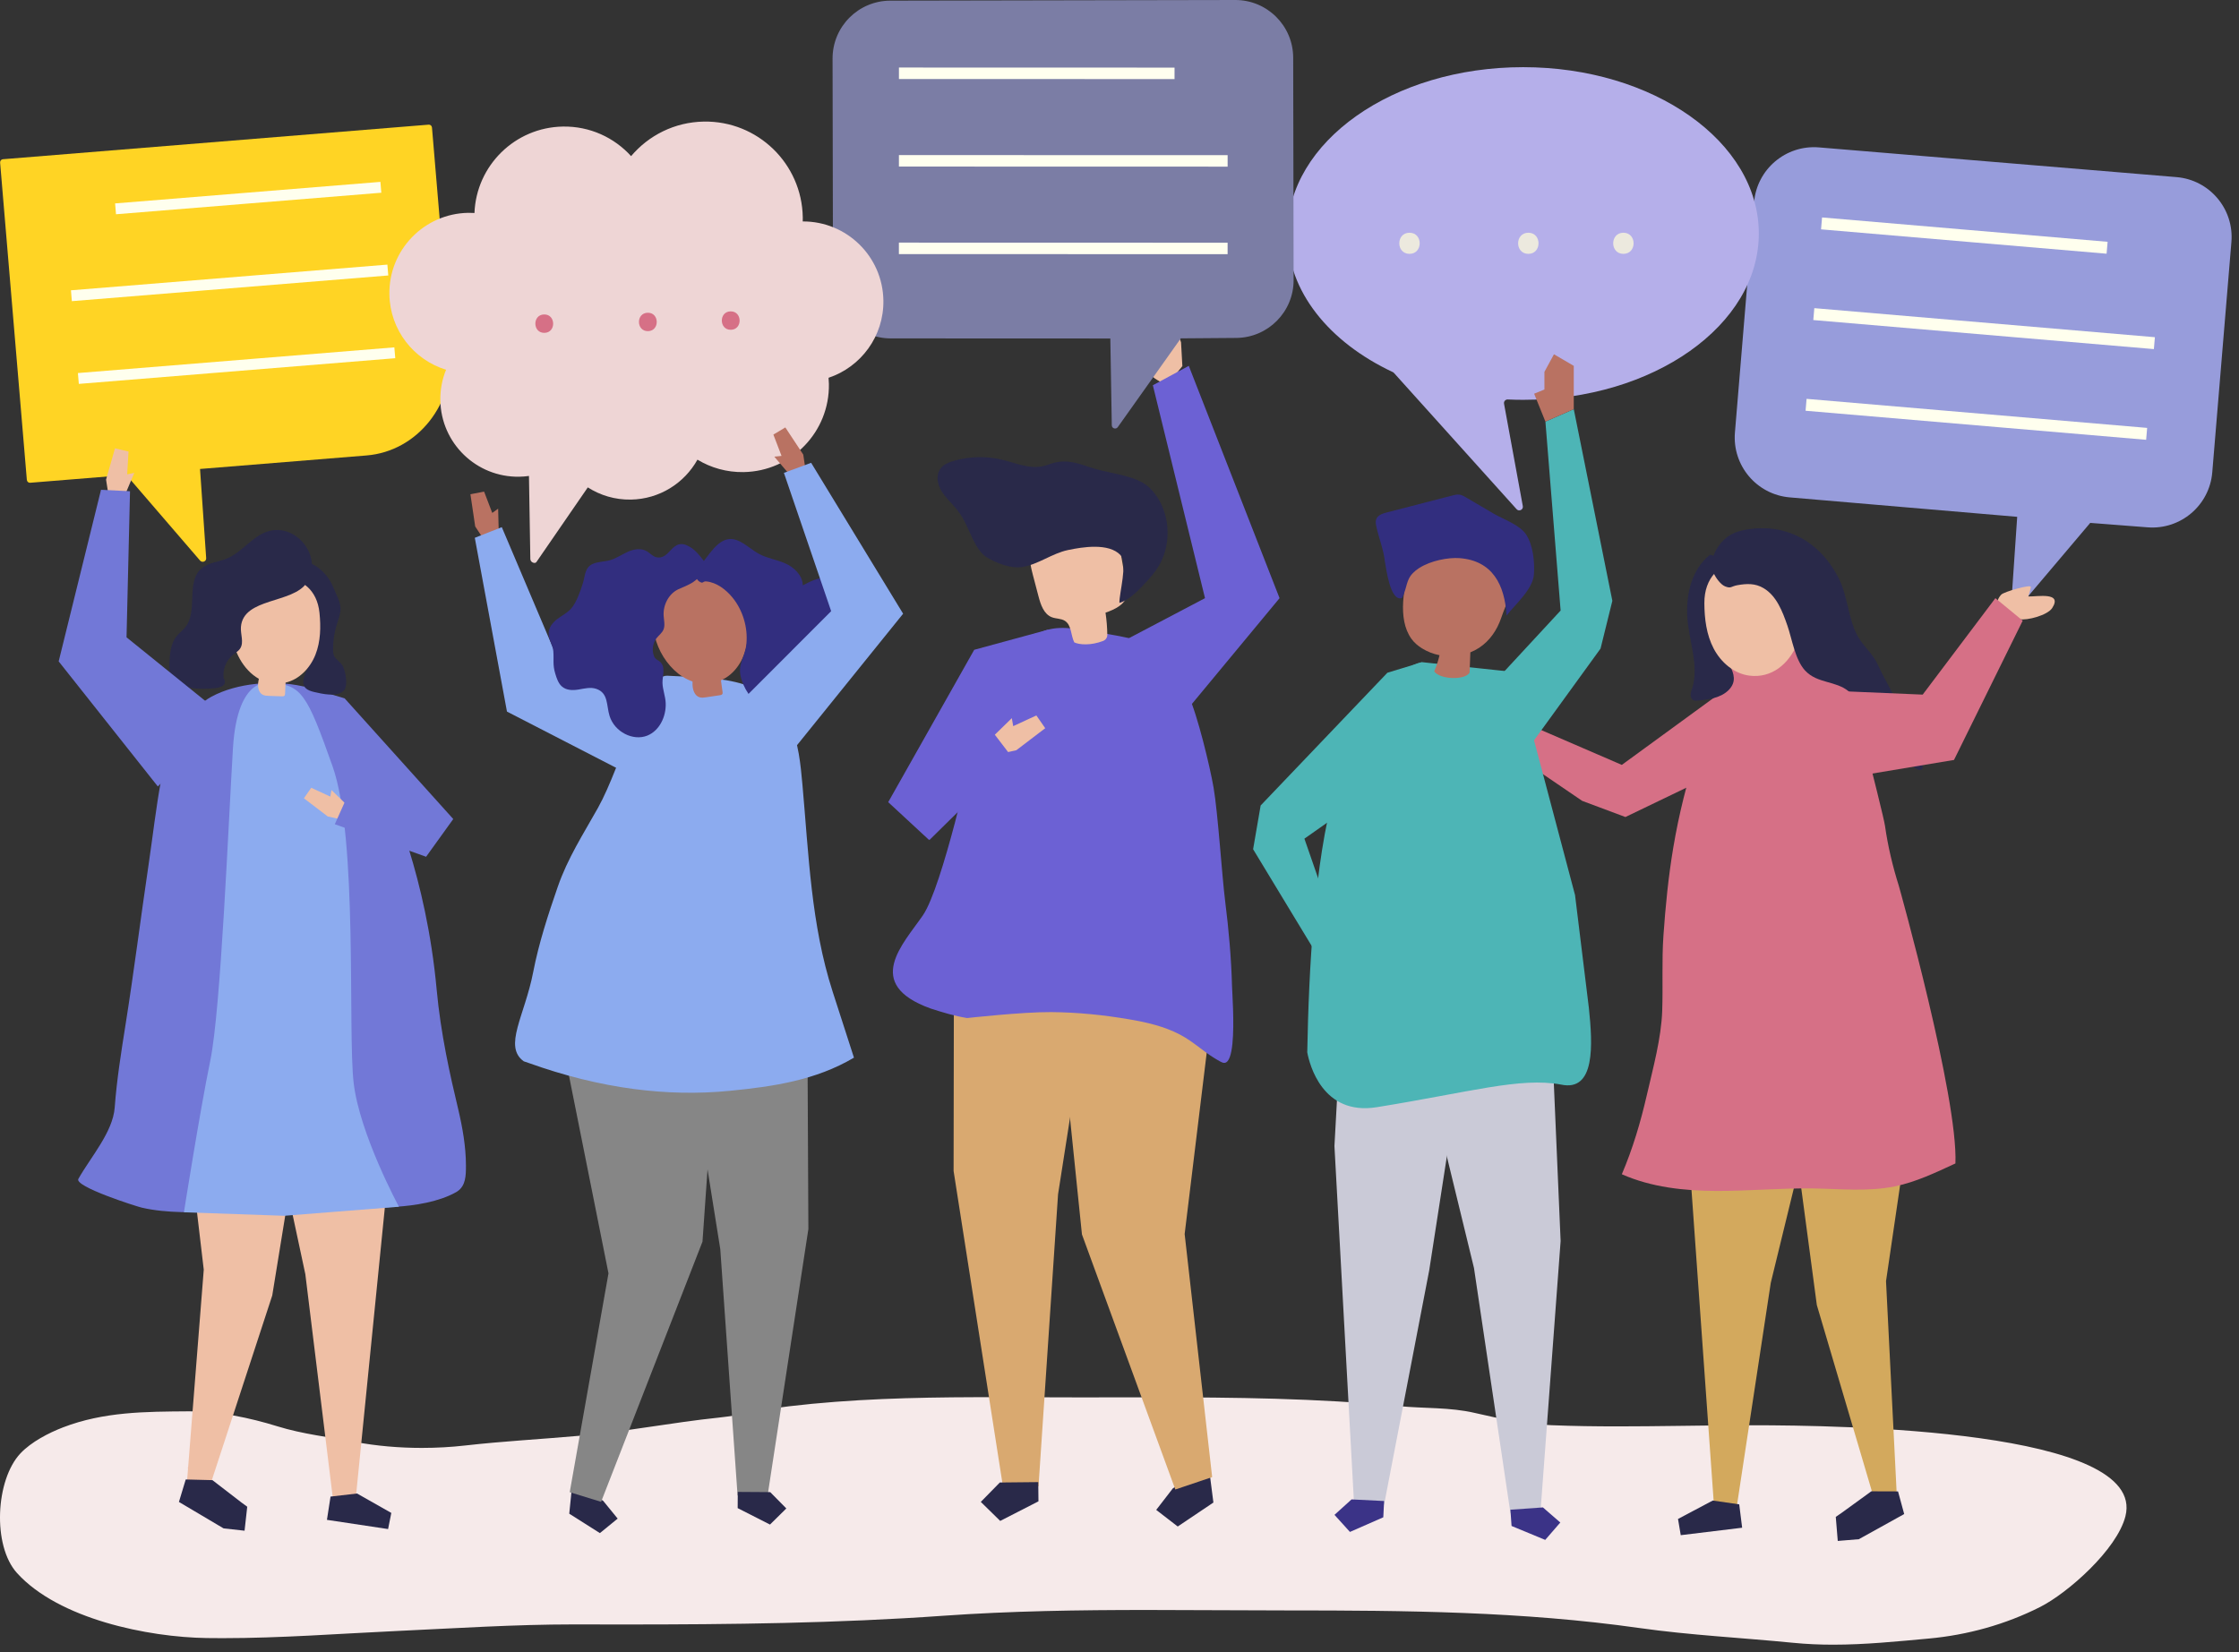 <?xml version="1.0" encoding="UTF-8"?>
<svg width="294px" height="217px" viewBox="0 0 294 217" version="1.1" xmlns="http://www.w3.org/2000/svg" xmlns:xlink="http://www.w3.org/1999/xlink">
    <rect x="0" y="0" width="294" height="217" fill="#333333" stroke="none"/>
    <title>59875</title>
    <g id="Ürün-Detay" stroke="none" stroke-width="1" fill="none" fill-rule="evenodd">
        <g id="Yorum-Ekleme" transform="translate(-813, -154)">
            <g id="59875" transform="translate(813, 154)">
                <path d="M240.705,216.011 C238.974,216.011 237.233,215.939 235.473,215.765 C228.749,215.101 221.933,214.768 215.242,213.819 C199.886,211.642 184.524,211.513 169.056,211.513 C162.915,211.513 156.775,211.452 150.636,211.452 C141.695,211.452 132.757,211.581 123.834,212.214 C109.917,213.2 95.978,213.358 82.036,213.358 C79.93,213.358 77.822,213.354 75.716,213.35 C75.579,213.349 75.444,213.349 75.307,213.349 C67.587,213.349 59.897,213.853 52.189,214.209 C44.445,214.567 36.915,215.154 29.217,215.154 C28.522,215.154 27.826,215.149 27.128,215.139 C19.435,215.027 7.722,212.652 2.234,206.601 C-1.025,203.005 -0.583,194.356 2.68,190.889 C4.106,189.374 6.404,188.188 8.281,187.467 C13.629,185.411 19.071,185.406 24.659,185.363 C24.728,185.363 24.797,185.363 24.866,185.363 C28.722,185.363 32.73,186.186 36.425,187.33 C39.788,188.371 43.223,188.735 46.643,189.384 C49.441,189.913 52.435,190.167 55.396,190.167 C57.323,190.167 59.235,190.06 61.071,189.851 C66.036,189.286 71.036,189.023 76.016,188.578 C82.199,188.025 88.251,186.826 94.413,186.183 C97.497,185.862 100.511,185.064 103.589,184.701 C111.751,183.739 119.929,183.531 128.106,183.505 C128.762,183.503 129.417,183.502 130.073,183.502 C133.973,183.502 137.874,183.533 141.772,183.533 C144.937,183.533 148.1,183.523 151.263,183.523 C162.086,183.523 172.901,183.641 183.695,184.68 C187.04,185.003 190.363,184.808 193.662,185.575 C196.973,186.345 200.317,187.047 203.71,187.184 C206.612,187.302 209.524,187.34 212.439,187.34 C217.623,187.34 222.818,187.218 227.985,187.198 C228.502,187.196 229.222,187.192 230.114,187.192 C241.678,187.192 281.978,187.755 279.087,199.147 C277.976,203.524 271.519,209.221 267.897,211.054 C263.321,213.371 258.317,214.741 253.281,215.204 C249.035,215.593 244.897,216.011 240.705,216.011" id="Fill-4" fill="#F6EAEA"></path>
                <polyline id="Fill-5" fill="#B97262" points="62.397 69.142 61.771 64.913 63.567 64.566 64.637 67.368 65.41 66.81 65.505 70.494 63.687 71.106 62.397 69.142"></polyline>
                <polyline id="Fill-6" fill="#8CABEF" points="89.562 91.116 73.385 86.906 65.891 69.236 62.345 70.635 66.569 93.459 85.204 103.058 89.562 91.116"></polyline>
                <polyline id="Fill-7" fill="#D67086" points="228.289 89.275 212.96 100.46 199.594 94.685 197.632 98.291 207.756 105.186 213.43 107.307 228.289 100.154 228.289 89.275"></polyline>
                <path d="M238.846,19.359 L285.79,23.261 C290.135,23.622 293.365,27.437 293.003,31.783 L290.489,62.042 C290.129,66.37 286.342,69.595 282.012,69.26 L274.465,68.676 L264.861,80.028 C264.581,80.36 264.04,80.14 264.069,79.707 L264.875,67.879 L235.007,65.326 C230.67,64.956 227.451,61.144 227.811,56.806 L230.324,26.573 C230.685,22.228 234.501,18.999 238.846,19.359" id="Fill-8" fill="#979CDB"></path>
                <polyline id="Fill-9" fill="#FFFFEE" points="239.119 30.123 276.613 33.321 276.747 31.759 239.252 28.56 239.119 30.123"></polyline>
                <polyline id="Fill-10" fill="#FFFFEE" points="238.102 42.035 282.823 45.85 282.956 44.288 238.236 40.473 238.102 42.035"></polyline>
                <polyline id="Fill-11" fill="#FFFFEE" points="237.087 53.947 281.807 57.762 281.94 56.2 237.22 52.385 237.087 53.947"></polyline>
                <polyline id="Fill-12" fill="#CACAD7" points="204.024 142.134 204.923 162.999 202.286 198.476 198.34 198.757 193.546 166.535 186.914 139.269 204.024 142.134"></polyline>
                <polyline id="Fill-13" fill="#3B3387" points="198.481 200.419 202.9 202.249 204.882 199.964 202.597 197.983 198.329 198.286 198.481 200.419"></polyline>
                <polyline id="Fill-14" fill="#CACAD7" points="176.09 134.751 175.224 150.522 177.794 197.417 181.745 197.614 187.666 166.858 192.889 133.129 176.09 134.751"></polyline>
                <polyline id="Fill-15" fill="#3B3387" points="181.639 199.279 177.259 201.202 175.23 198.959 177.473 196.93 181.745 197.143 181.639 199.279"></polyline>
                <path d="M199.063,88.29 L186.734,86.969 C186.734,86.969 179.875,87.702 175.221,103.991 C172.632,113.053 171.844,127.331 171.654,138.216 C171.945,139.769 173.637,146.571 180.79,145.417 C193.074,143.436 199.612,141.454 204.962,142.445 C209.519,143.436 209.133,137.162 208.632,132.374 L206.817,117.56 L199.063,88.29" id="Fill-16" fill="#4DB5B6"></path>
                <path d="M196.682,72.943 C193.575,72.258 190.376,71.644 187.265,72.26 C186.584,72.395 185.853,72.632 185.483,73.22 C185.34,73.448 185.264,73.711 185.194,73.971 C184.409,76.889 183.413,81.215 185.334,83.903 C185.701,84.416 186.193,84.823 186.721,85.154 C187.428,85.595 188.211,85.896 189.02,86.055 C188.853,86.781 188.62,87.491 188.324,88.175 C189.036,89.247 192.354,89.376 192.968,88.348 C193.002,87.458 193.036,86.568 193.071,85.678 C193.475,85.515 193.865,85.316 194.232,85.075 C195.65,84.141 196.585,82.723 197.127,81.137 C197.718,79.41 198.55,77.769 199.09,76.009 C199.287,75.368 199.442,74.636 199.104,74.056 C198.745,73.439 197.97,73.229 197.273,73.074 C197.076,73.03 196.88,72.986 196.682,72.943" id="Fill-17" fill="#B97262"></path>
                <path d="M186.339,74.611 C187.875,73.623 190.179,73.198 191.623,73.303 C195.99,73.619 197.59,76.826 197.823,80.84 C199.026,79.312 201.283,77.388 201.419,75.421 C201.531,73.811 201.308,71.615 200.406,70.224 C199.562,68.923 197.403,68.208 196.12,67.454 C194.91,66.744 193.7,66.033 192.489,65.322 C192.238,65.174 191.979,65.024 191.692,64.974 C191.351,64.915 191.005,65.002 190.671,65.088 C187.811,65.827 184.951,66.566 182.091,67.306 C181.542,67.448 180.916,67.655 180.713,68.185 C180.59,68.508 180.662,68.868 180.736,69.205 C181.061,70.69 181.684,72.207 181.839,73.711 C182.013,74.585 182.534,79.063 184.081,78.546 C184.536,77.803 184.604,76.888 184.958,76.093 C185.219,75.505 185.716,75.012 186.339,74.611" id="Fill-18" fill="#322E7F"></path>
                <polyline id="Fill-19" fill="#4DB5B6" points="186.734 86.969 182.177 88.356 165.534 105.791 164.544 111.537 172.5 124.673 174.648 119.859 171.28 110.15 176.63 106.385 183.762 90.337 186.734 86.969"></polyline>
                <polyline id="Fill-20" fill="#292949" points="159.009 194.839 159.33 197.342 154.646 200.489 151.821 198.308 154.003 195.483 158.687 192.336 159.009 194.839"></polyline>
                <polyline id="Fill-21" fill="#D9A970" points="159.167 193.999 155.555 162.078 159.901 126.342 158.923 118.74 139.51 118.002 138.81 130.375 142.069 162.126 154.33 195.63 159.167 193.999"></polyline>
                <polyline id="Fill-22" fill="#6C61D4" points="137.688 82.683 127.923 85.343 116.63 105.354 121.98 110.307 129.508 101.391 137.688 82.683"></polyline>
                <polyline id="Fill-23" fill="#D9A970" points="125.266 121.579 125.215 153.792 131.699 195.261 136.366 195.214 138.931 156.866 144.935 118.483 125.266 121.579"></polyline>
                <polyline id="Fill-24" fill="#292949" points="136.359 197.183 131.337 199.757 128.788 197.258 131.286 194.71 136.333 194.659 136.359 197.183"></polyline>
                <path d="M161.91,132.535 C161.866,131.139 161.788,129.974 161.777,129.558 C161.677,125.814 161.343,122.078 160.874,118.359 C160.454,115.028 159.924,106.756 159.354,103.445 C158.883,100.711 157.242,93.887 156.057,91.35 C153.109,85.044 154.02,84.461 141.071,82.589 C135.397,81.768 134.055,85.305 129.415,89.372 C128.958,89.773 128.983,92.161 128.877,92.794 C128.69,93.908 128.49,95.019 128.26,96.126 C128.08,96.996 127.881,97.863 127.657,98.724 L127.658,98.724 C127.658,98.724 123.762,116.449 121.187,120.213 C118.611,123.978 113.29,129.24 122.191,132.454 C123.769,132.964 125.356,133.449 126.998,133.709 C126.998,133.709 134.277,132.899 138.021,132.927 C141.469,132.953 144.931,133.302 148.321,133.886 C150.588,134.265 152.901,134.816 154.928,135.875 C156.863,136.886 158.259,138.372 160.222,139.418 C160.408,139.517 160.612,139.62 160.823,139.591 C161.951,139.435 162.004,135.473 161.91,132.535" id="Fill-25" fill="#6C61D4"></path>
                <path d="M153.226,50.599 C153.226,50.599 151.37,49.679 151.379,49.441 C151.387,49.204 151.699,45.847 151.699,45.847 L152.915,45.152 L153.426,43.721 C153.426,43.721 152.037,41.289 152.292,40.574 C152.548,39.858 154.402,43.021 154.402,43.021 L155.082,44.958 L155.255,48.085 L153.226,50.599" id="Fill-26" fill="#EFBFA5"></path>
                <polyline id="Fill-27" fill="#EFBFA5" points="133.452 98.534 137.248 95.641 136.082 93.965 133.044 95.37 132.861 94.322 129.914 97.193 130.891 99.099 133.452 98.534"></polyline>
                <polyline id="Fill-28" fill="#6C61D4" points="132.971 99.556 129.926 95.578 119.445 101.899 122.029 110.338 132.971 99.556"></polyline>
                <path d="M141.057,84.367 C141.71,84.69 143.252,84.806 144.861,84.175 C145.185,84.049 145.403,83.736 145.399,83.388 C145.386,82.411 145.308,81.435 145.164,80.468 C146.371,80.044 147.764,79.408 147.975,78.146 C148.041,77.749 147.972,77.343 147.904,76.946 C147.62,75.305 147.336,73.664 147.053,72.023 C146.955,71.455 146.85,70.871 146.542,70.385 C146.001,69.532 144.949,69.158 143.954,68.985 C141.412,68.545 138.643,69.095 136.673,70.759 C136.149,71.202 135.675,71.735 135.444,72.381 C135.087,73.378 135.354,74.477 135.622,75.5 C135.871,76.445 136.119,77.39 136.367,78.335 C136.652,79.422 137.064,80.657 138.111,81.065 C138.667,81.28 139.323,81.218 139.827,81.538 C140.714,82.102 140.595,83.422 141.057,84.367" id="Fill-29" fill="#EFBFA5"></path>
                <path d="M126.391,68.002 C126.141,67.592 125.873,67.197 125.572,66.826 C124.92,66.023 124.117,65.334 123.593,64.442 C123.068,63.551 122.884,62.342 123.513,61.521 C123.919,60.991 124.578,60.726 125.218,60.538 C127.328,59.917 129.606,59.875 131.738,60.418 C133.768,60.934 135.585,61.79 137.629,61.027 C139.549,60.31 140.936,60.602 142.943,61.318 C145.115,62.093 148.03,62.276 149.997,63.37 C150.817,63.827 151.473,64.54 151.983,65.329 C153.753,68.062 153.762,71.829 152.007,74.571 C151.613,75.186 151.142,75.748 150.648,76.285 C149.623,77.396 148.397,78.768 146.988,79.18 C146.954,77.919 148.103,73.943 147.134,72.91 C145.597,71.27 142.123,71.842 140.217,72.246 C138.137,72.686 136.283,74.159 134.222,74.473 C132.738,74.7 130.845,73.972 129.583,73.206 C128.027,72.258 127.302,69.498 126.391,68.002" id="Fill-30" fill="#292949"></path>
                <polyline id="Fill-31" fill="#6C61D4" points="148.247 83.812 158.228 78.562 151.379 50.599 156.097 48.05 168.018 78.562 155.255 93.965 148.247 83.812"></polyline>
                <polyline id="Fill-32" fill="#292949" points="74.963 196.687 74.748 198.806 78.771 201.356 81.105 199.452 79.201 197.118 75.178 194.568 74.963 196.687"></polyline>
                <polyline id="Fill-33" fill="#868686" points="74.808 132.045 74.153 138.48 79.899 167.24 74.811 195.982 78.929 197.25 92.243 163.076 92.973 152.629 91.17 130.987 74.808 132.045"></polyline>
                <polyline id="Fill-34" fill="#868686" points="106.015 134.236 106.147 161.423 100.789 196.441 96.85 196.415 94.579 164.055 89.406 131.676 106.015 134.236"></polyline>
                <polyline id="Fill-35" fill="#292949" points="96.862 198.075 101.107 200.234 103.251 198.118 101.136 195.974 96.876 195.946 96.862 198.075"></polyline>
                <path d="M109.335,130.246 C106.493,121.443 106.19,112.199 105.364,103.029 C105.119,100.324 104.858,97.558 103.732,95.086 C102.439,92.247 100.301,90.749 97.81,89.93 C94.64,88.888 90.899,88.948 87.602,88.748 C84.475,88.649 81.708,100.407 78.517,106.106 C76.562,109.599 74.548,112.688 73.229,116.498 C71.963,120.155 70.748,123.876 70.011,127.681 C68.899,133.425 66.056,137.436 68.772,139.39 C69.02,139.472 69.26,139.554 69.488,139.635 C73.942,141.231 78.552,142.412 83.245,143.032 C87.409,143.581 91.638,143.681 95.819,143.269 C101.542,142.705 107.087,141.896 112.132,138.912 C111.2,136.023 110.267,133.135 109.335,130.246" id="Fill-36" fill="#8CABEF"></path>
                <path d="M86.072,79.997 C87.854,74.618 95.704,72.744 97.529,78.996 C98.077,80.875 98.407,82.868 98.034,84.789 C97.662,86.71 96.487,88.554 94.696,89.341 L94.665,89.354 C94.735,89.852 94.805,90.351 94.875,90.85 C94.89,90.957 94.903,91.075 94.842,91.165 C94.774,91.267 94.638,91.294 94.516,91.312 C93.921,91.401 93.325,91.49 92.73,91.578 C92.435,91.622 92.128,91.666 91.844,91.575 C91.222,91.376 90.963,90.63 90.936,89.978 C90.929,89.822 90.931,89.664 90.934,89.507 C87.411,88.3 84.907,83.513 86.072,79.997" id="Fill-37" fill="#B97262"></path>
                <path d="M95.636,70.812 C97.073,70.598 98.297,71.992 99.624,72.724 C100.727,73.333 101.978,73.494 103.121,73.999 C104.265,74.503 105.389,75.557 105.413,76.875 C106.572,76.272 107.827,75.653 109.125,75.904 C110.424,76.154 111.629,77.704 111.112,78.982 C110.649,80.126 109.156,80.396 108.659,81.522 C107.874,83.304 109.998,86.071 108.548,87.253 C108.2,87.537 107.726,87.606 107.383,87.898 C106.958,88.262 106.821,88.886 106.632,89.44 C105.774,91.955 103.239,93.597 100.736,93.261 C99.179,92.532 97.938,91.025 97.381,89.301 C96.711,87.221 97.824,86.495 98.011,84.544 C98.216,82.411 97.538,80.152 96.195,78.496 C95.321,77.418 94.071,76.489 92.75,76.363 C92.213,76.312 92.382,76.76 91.777,76.344 C91.518,76.166 91.164,75.491 91.091,75.168 C92.536,74.005 93.745,71.093 95.636,70.812" id="Fill-38" fill="#322E7F"></path>
                <path d="M80.09,73.577 C79.349,73.784 78.543,73.753 77.837,74.063 C76.776,74.528 76.84,75.63 76.54,76.586 C76.207,77.646 75.724,79.067 75.025,79.891 C74.522,80.485 73.817,80.823 73.204,81.281 C72.591,81.739 72.027,82.416 72.04,83.241 C72.053,84.023 72.579,84.726 72.655,85.507 C72.749,86.672 72.548,87.268 72.907,88.459 C73.092,89.073 73.3,89.724 73.761,90.143 C74.368,90.695 75.234,90.684 75.994,90.557 C76.754,90.43 77.539,90.219 78.289,90.471 C79.914,91.018 79.611,92.662 80.044,94.04 C80.702,96.137 83.133,97.36 84.993,96.615 C86.57,95.982 87.483,94.152 87.412,92.344 C87.376,91.439 87.016,90.596 86.989,89.69 C86.964,88.816 87.457,87.606 86.665,86.913 C86.472,86.744 86.225,86.655 86.051,86.462 C85.911,86.307 85.834,86.098 85.785,85.89 C85.616,85.168 85.775,84.38 86.201,83.828 C86.507,83.431 86.945,83.14 87.133,82.661 C87.348,82.112 87.178,81.469 87.141,80.862 C87.053,79.395 87.856,77.956 89.078,77.39 C89.883,77.017 90.609,76.796 91.313,76.229 C91.42,76.142 93.022,74.727 93.063,75.033 C92.991,74.5 92.68,74.035 92.366,73.607 C91.848,72.905 91.273,72.221 90.544,71.801 C88.187,70.441 88.073,73.601 86.18,73.185 C85.724,73.085 85.38,72.667 84.969,72.417 C84.193,71.945 83.24,72.114 82.446,72.467 C81.653,72.821 80.925,73.345 80.09,73.577" id="Fill-39" fill="#322E7F"></path>
                <polyline id="Fill-40" fill="#D3A95D" points="234.727 144.161 252.043 138.351 247.651 168.267 249.057 196.239 245.906 196.239 238.565 171.4 235.274 146.708 234.727 144.161"></polyline>
                <polyline id="Fill-41" fill="#292949" points="245.72 195.868 249.228 195.88 250.039 198.863 249.95 198.887 249.972 198.89 244.078 202.158 241.314 202.385 241.054 199.226 241.814 198.702 245.72 195.868"></polyline>
                <polyline id="Fill-42" fill="#D3A95D" points="221.257 144.343 225.051 197.614 228.035 197.983 232.518 168.483 239.216 141.014 221.257 144.343"></polyline>
                <polyline id="Fill-43" fill="#292949" points="224.902 197.079 220.337 199.497 220.697 201.629 228.759 200.649 228.374 197.582 224.902 197.079"></polyline>
                <path d="M256.765,152.805 C257.126,144.092 249.344,116.384 249.344,116.384 L249.345,116.384 C248.522,113.781 247.894,111.132 247.519,108.477 C247.251,106.587 241.588,85.106 241.963,85.078 C238.062,85.363 230.539,84.441 227.649,87.212 C227.567,87.291 227.488,87.373 227.413,87.458 C225.16,90.028 223.99,95.23 222.924,98.432 C221.525,102.638 220.45,106.952 219.716,111.323 C219.074,115.145 218.693,119.007 218.424,122.872 C218.192,126.194 218.376,129.498 218.262,132.767 C218.137,136.385 217.052,140.308 216.242,143.828 C215.427,147.373 214.392,150.876 212.96,154.224 C216.834,155.938 221.148,156.402 225.384,156.418 C229.62,156.434 233.85,156.025 238.085,156.09 C241.667,156.145 245.292,156.535 248.802,155.818 C251.592,155.246 254.168,154.004 256.765,152.805 L256.765,152.805" id="Fill-44" fill="#D67086"></path>
                <path d="M228.606,75.967 C226.826,76.847 224.97,79.115 225.084,81.226 C225.139,82.243 225.702,83.033 225.718,84.123 C225.757,86.272 229.016,88.523 227.021,90.596 C225.996,91.661 224.393,91.87 222.922,92.018 C222.744,92.036 222.556,92.053 222.391,91.983 C222.119,91.868 221.987,91.546 221.993,91.251 C221.999,90.955 222.113,90.675 222.202,90.393 C223.139,87.451 221.725,84.02 221.558,81.022 C221.392,78.03 222.1,74.8 224.553,72.85 C226.198,73.351 227.424,74.046 228.232,75.564 L228.606,75.967" id="Fill-45" fill="#292949"></path>
                <path d="M229.712,88.737 C227.684,88.482 225.96,86.985 225.015,85.172 C224.07,83.359 223.808,81.265 223.798,79.22 C223.766,72.418 232.184,71.958 235.569,76.815 C238.518,81.047 235.61,89.48 229.712,88.737" id="Fill-46" fill="#EFBFA5"></path>
                <path d="M239.904,89.567 C238.859,89.269 237.824,88.941 237.015,88.058 C235.707,86.632 235.317,83.945 234.701,82.167 C234.052,80.293 233.285,78.269 231.582,77.253 C230.47,76.589 229.35,76.641 228.131,76.859 C227.297,77.008 227.326,77.33 226.535,77.021 C225.93,76.784 225.268,75.853 225.027,75.28 C224.619,74.313 224.815,73.171 225.327,72.255 C226.115,70.846 227.212,70.008 228.749,69.671 C234.146,68.488 238.846,70.903 241.412,75.899 C242.646,78.3 242.659,81.241 243.923,83.537 C244.703,84.954 245.87,85.772 246.579,87.306 C248.418,91.285 251.775,96.176 252.447,100.532 C252.472,100.693 252.488,100.874 252.389,101.004 C252.187,101.268 251.77,101.076 251.509,100.871 C249.985,99.672 248.461,98.473 246.937,97.274 C246.339,96.803 245.733,96.324 245.287,95.707 C244.178,94.169 244.151,91.904 242.661,90.732 C241.848,90.092 240.872,89.842 239.904,89.567" id="Fill-47" fill="#292949"></path>
                <path d="M265.18,81.326 C266.199,81.516 268.855,80.805 269.465,79.868 C270.873,77.705 267.532,78.371 266.326,78.341 C266.464,77.922 266.61,77.521 266.664,77.092 C266.713,76.699 263.127,77.721 262.782,78.096 C261.953,78.997 262.331,79.678 262.406,80.818 C263.332,80.965 264.256,81.153 265.18,81.326" id="Fill-48" fill="#EFBFA5"></path>
                <polyline id="Fill-49" fill="#D67086" points="236.986 103.07 256.577 99.811 265.598 81.517 262.012 78.562 252.466 91.23 242.492 90.806 233.26 91.206 236.986 103.07"></polyline>
                <polyline id="Fill-50" fill="#EFBFA5" points="40.364 143.031 23.222 136.727 26.755 166.757 24.708 192.664 24.653 192.837 24.694 192.842 24.557 194.568 27.58 195.117 35.748 170.148 39.744 145.561 40.364 143.031"></polyline>
                <polyline id="Fill-51" fill="#292949" points="27.895 194.401 24.388 194.312 23.492 197.272 23.581 197.298 23.558 197.3 29.357 200.736 32.113 201.042 32.464 197.892 31.719 197.346 27.895 194.401"></polyline>
                <polyline id="Fill-52" fill="#EFBFA5" points="52.04 143.546 46.74 196.52 43.765 197.25 40.094 167.354 34.185 139.705 52.04 143.546"></polyline>
                <polyline id="Fill-53" fill="#292949" points="46.887 196.157 51.382 198.705 50.96 200.825 42.93 199.615 43.403 196.56 46.887 196.157"></polyline>
                <path d="M60.078,156.459 C61.162,155.706 61.185,154.394 61.183,153.081 C61.18,150.615 60.736,148.094 60.171,145.697 C59.094,141.201 57.874,135.785 57.337,129.959 C55.951,114.901 51.195,104.797 51.195,104.797 L49.661,100.705 C49.356,100.173 49.04,99.647 48.71,99.128 C46.793,96.121 43.466,91.011 39.907,90.174 C39.833,90.157 39.758,90.14 39.683,90.124 C35.941,89.302 31.147,89.683 27.766,91.502 C27.124,91.847 26.554,92.307 25.987,92.764 C24.334,94.098 22.985,94.82 22.272,96.852 C21.654,98.617 21.51,100.543 21.168,102.371 C20.475,106.086 20.062,109.846 19.508,113.583 C18.47,120.591 17.589,127.622 16.478,134.618 C15.907,138.22 15.331,141.827 15.061,145.466 C14.822,148.684 11.92,151.95 10.289,154.833 C9.721,155.837 17.872,158.437 18.603,158.607 C21.984,159.394 25.581,159.193 29.066,159.209 C36.705,159.243 44.345,159.008 51.966,158.502 C54.499,158.335 57.62,157.851 59.867,156.59 C59.942,156.549 60.012,156.505 60.078,156.459" id="Fill-54" fill="#7278D7"></path>
                <path d="M35.487,89.712 C35.487,89.712 31.185,88.55 30.59,98.258 C29.996,107.967 29.005,132.535 27.618,139.271 C26.231,146.008 24.151,159.221 24.151,159.221 L37.327,159.679 L52.385,158.49 C52.385,158.49 47.233,148.98 46.44,142.243 C45.648,135.507 47.035,110.146 43.667,100.636 C40.298,91.126 39.592,89.882 35.487,89.712" id="Fill-55" fill="#8CABEF"></path>
                <polyline id="Fill-56" fill="#7278D7" points="54.96 111.335 55.951 112.524 59.517 107.571 45.252 91.72 39.902 90.135 42.478 97.07 54.96 111.335"></polyline>
                <polyline id="Fill-57" fill="#EFBFA5" points="43.037 107.234 39.906 104.848 40.868 103.465 43.373 104.624 43.525 103.759 45.955 106.127 45.15 107.7 43.037 107.234"></polyline>
                <polyline id="Fill-58" fill="#7278D7" points="55.301 106.624 55.16 106.932 45.401 105.05 43.962 108.251 55.951 112.524 55.301 106.624"></polyline>
                <path d="M41.488,82.02 C42.139,83.975 41.197,86.059 40.37,87.841 C39.636,89.42 39.382,90.46 41.244,90.886 C42.293,91.127 44.155,91.575 45.075,90.771 C45.771,90.163 45.38,88.283 45.041,87.537 C44.782,86.967 44.097,86.677 43.853,86.101 C43.753,85.863 43.738,85.599 43.735,85.341 C43.72,84.287 43.866,83.231 44.166,82.22 C44.369,81.534 44.645,80.86 44.706,80.147 C44.795,79.113 44.064,77.908 43.68,76.958 C42.965,75.19 40.477,72.82 38.393,74.207 C37.919,74.523 37.643,75.057 37.412,75.578 C37.274,75.889 37.143,76.214 37.139,76.554 C37.123,77.911 38.362,78.14 39.218,78.786 C40.273,79.583 41.073,80.773 41.488,82.02" id="Fill-59" fill="#292949"></path>
                <path d="M37.526,89.648 C39.333,89.222 40.746,87.705 41.425,85.977 C42.104,84.249 42.139,82.333 41.951,80.486 C41.327,74.34 33.681,74.734 31.092,79.445 C28.836,83.55 32.272,90.885 37.526,89.648" id="Fill-60" fill="#EFBFA5"></path>
                <path d="M37.524,88.986 C37.494,89.686 37.463,90.386 37.433,91.086 C37.429,91.188 37.42,91.301 37.348,91.374 C37.267,91.458 37.135,91.459 37.018,91.455 C36.448,91.436 35.877,91.416 35.307,91.396 C35.024,91.387 34.73,91.373 34.481,91.24 C33.935,90.947 33.822,90.207 33.909,89.594 C33.996,88.981 34.216,88.363 34.086,87.757 C35.264,88.338 36.383,87.026 37.561,87.606 L37.524,88.986" id="Fill-61" fill="#EFBFA5"></path>
                <path d="M35.058,69.83 C33.051,70.513 31.763,72.543 29.804,73.354 C28.681,73.819 27.351,73.878 26.435,74.677 C24.38,76.468 26.032,80.225 24.344,82.364 C23.993,82.809 23.52,83.145 23.167,83.589 C22.407,84.546 22.308,85.852 22.24,87.072 C22.225,87.347 22.222,87.646 22.27,87.922 C22.534,90.74 26.624,90.561 28.249,90.38 C30.033,90.182 29.438,89.192 29.438,89.192 L29.373,89.112 C29.202,87.968 29.673,86.748 30.572,86.019 C30.905,85.749 31.3,85.533 31.535,85.174 C32.063,84.368 31.559,83.299 31.636,82.339 C31.949,78.469 38.443,79.298 40.275,76.544 C42.523,73.166 38.85,68.543 35.058,69.83" id="Fill-62" fill="#292949"></path>
                <path d="M56.298,16.372 L0.371,20.914 C0.155,20.932 -0.004,21.133 0.015,21.363 L3.525,63.021 C3.544,63.251 3.735,63.424 3.95,63.406 L16.591,62.38 L26.274,73.627 C26.557,73.955 27.103,73.738 27.073,73.309 L26.265,61.594 L48.13,59.819 C54.833,59.274 59.778,53.019 59.174,45.847 L56.723,16.758 C56.704,16.528 56.513,16.355 56.298,16.372" id="Fill-63" fill="#FFD424"></path>
                <polyline id="Fill-64" fill="#FFFFEE" points="50.07 25.312 15.233 28.141 15.113 26.716 49.95 23.887 50.07 25.312"></polyline>
                <polyline id="Fill-65" fill="#FFFFEE" points="50.985 36.179 9.435 39.554 9.315 38.128 50.865 34.754 50.985 36.179"></polyline>
                <polyline id="Fill-66" fill="#FFFFEE" points="51.901 47.046 10.35 50.421 10.23 48.996 51.78 45.621 51.901 47.046"></polyline>
                <path d="M169.052,30.668 C169.052,18.603 182.908,8.822 200,8.822 C217.093,8.822 230.948,18.603 230.948,30.668 C230.948,42.733 217.093,52.513 200,52.513 C199.321,52.513 198.647,52.497 197.979,52.466 C197.675,52.452 197.438,52.725 197.493,53.024 L199.959,66.474 C200.045,66.943 199.461,67.23 199.142,66.875 L183.039,48.983 C182.997,48.936 182.946,48.898 182.889,48.871 C174.55,44.958 169.052,38.267 169.052,30.668" id="Fill-67" fill="#B5AFEA"></path>
                <path d="M213.166,33.341 C211.381,33.341 211.378,30.567 213.166,30.567 C214.951,30.567 214.954,33.341 213.166,33.341" id="Fill-68" fill="#ECE9DE"></path>
                <path d="M200.683,33.341 C198.898,33.341 198.895,30.567 200.683,30.567 C202.468,30.567 202.47,33.341 200.683,33.341" id="Fill-69" fill="#ECE9DE"></path>
                <path d="M185.079,33.341 C183.294,33.341 183.291,30.567 185.079,30.567 C186.863,30.567 186.866,33.341 185.079,33.341" id="Fill-70" fill="#ECE9DE"></path>
                <polyline id="Fill-71" fill="#EFBFA5" points="13.927 62.992 15.1 58.881 16.878 59.306 16.699 62.299 17.633 62.109 16.201 65.505 14.292 65.313 13.927 62.992"></polyline>
                <polyline id="Fill-72" fill="#7278D7" points="29.619 94.209 16.615 83.706 17.072 64.518 13.264 64.331 7.704 86.866 20.726 103.294 29.619 94.209"></polyline>
                <polyline id="Fill-73" fill="#4DB5B6" points="196.448 89.345 204.923 80.189 202.926 55.375 206.65 53.739 211.716 78.91 210.166 85.184 200.665 98.291 196.448 89.345"></polyline>
                <polyline id="Fill-74" fill="#B97262" points="206.65 53.739 206.65 48.05 204.048 46.53 202.796 48.838 202.796 51.154 201.446 51.71 202.926 55.375 206.65 53.739"></polyline>
                <path d="M116.901,0.087 L162.2,0 C166.393,-0.008 169.799,3.385 169.807,7.578 L169.863,36.778 C169.871,40.954 166.505,44.352 162.329,44.384 L155.05,44.44 L146.773,56.1 C146.531,56.44 145.994,56.275 145.988,55.857 L145.796,44.458 L116.968,44.446 C112.782,44.444 109.387,41.054 109.379,36.868 L109.323,7.694 C109.315,3.501 112.707,0.095 116.901,0.087" id="Fill-75" fill="#7B7DA5"></path>
                <polyline id="Fill-76" fill="#FFFFEF" points="118.039 10.378 154.227 10.387 154.228 8.88 118.039 8.87 118.039 10.378"></polyline>
                <polyline id="Fill-77" fill="#FFFFEF" points="118.036 21.875 161.198 21.886 161.199 20.379 118.036 20.368 118.036 21.875"></polyline>
                <polyline id="Fill-78" fill="#FFFFEF" points="118.033 33.373 161.195 33.384 161.196 31.876 118.033 31.865 118.033 33.373"></polyline>
                <path d="M115.997,39.447 C115.901,33.668 111.171,29.055 105.406,29.085 C105.411,28.904 105.414,28.721 105.411,28.538 C105.295,21.48 99.479,15.852 92.421,15.969 C88.581,16.032 85.166,17.785 82.868,20.506 C80.661,18.072 77.459,16.563 73.916,16.622 C67.611,16.726 62.541,21.749 62.301,27.974 C62.034,27.958 61.765,27.949 61.493,27.953 C55.674,28.049 51.034,32.844 51.13,38.663 C51.208,43.345 54.327,47.26 58.572,48.563 C58.066,49.802 57.796,51.161 57.82,52.584 C57.913,58.216 62.553,62.705 68.184,62.612 C68.616,62.605 69.041,62.57 69.458,62.511 L69.637,73.418 C69.652,73.89 70.263,74.069 70.43,73.826 L77.183,64.013 C78.813,65.056 80.756,65.65 82.837,65.616 C86.61,65.553 89.869,63.448 91.582,60.372 C93.349,61.439 95.427,62.041 97.644,62.004 C103.933,61.901 108.946,56.719 108.842,50.43 C108.838,50.157 108.82,49.886 108.797,49.618 C113.044,48.202 116.074,44.161 115.997,39.447" id="Fill-79" fill="#EED5D5"></path>
                <path d="M95.93,40.895 C94.374,40.921 94.412,43.339 95.97,43.314 C97.526,43.288 97.489,40.87 95.93,40.895" id="Fill-80" fill="#D67086"></path>
                <path d="M85.049,41.075 C83.493,41.101 83.53,43.519 85.088,43.493 C86.644,43.467 86.607,41.049 85.049,41.075" id="Fill-81" fill="#D67086"></path>
                <path d="M71.446,41.299 C69.89,41.325 69.928,43.743 71.486,43.717 C73.042,43.692 73.005,41.274 71.446,41.299" id="Fill-82" fill="#D67086"></path>
                <polyline id="Fill-83" fill="#B97262" points="105.475 59.705 103.12 56.137 101.551 57.077 102.623 59.877 101.674 59.978 104.061 62.786 105.824 62.029 105.475 59.705"></polyline>
                <polyline id="Fill-84" fill="#8CABEF" points="97.777 91.646 109.139 80.269 102.934 62.106 106.509 60.783 118.588 80.604 103.023 99.896 97.777 91.646"></polyline>
            </g>
        </g>
    </g>
</svg>